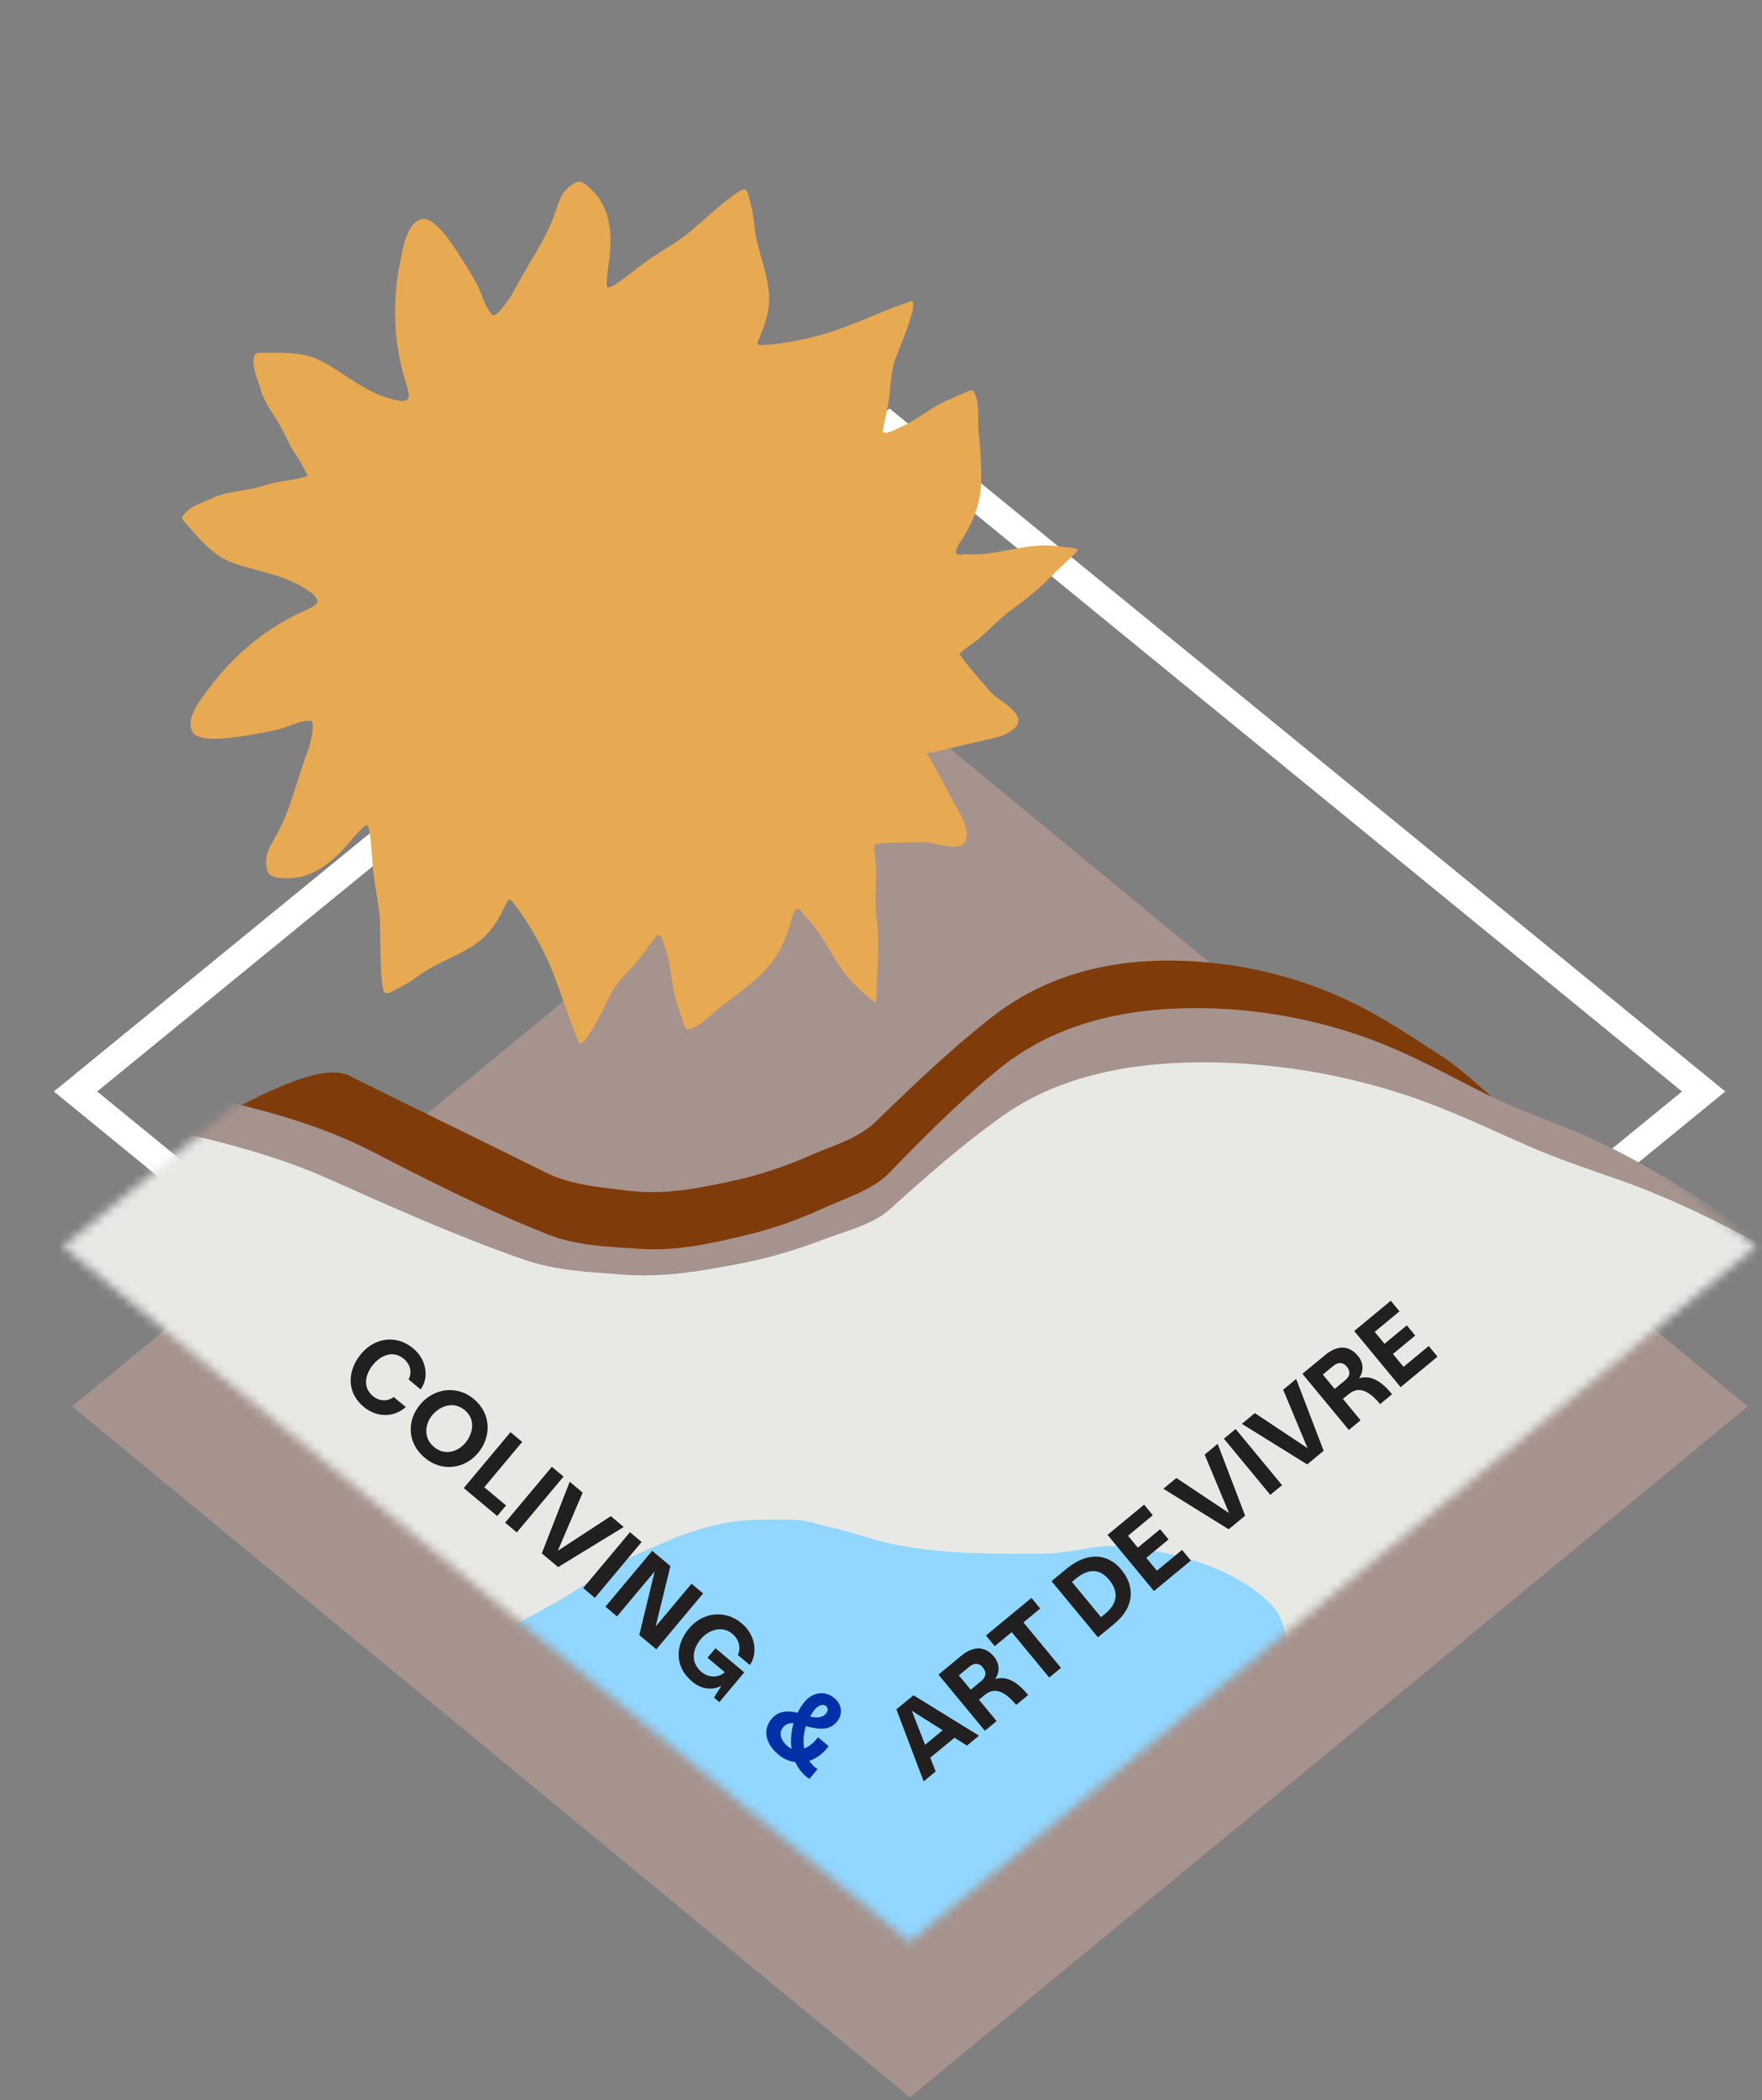 <svg width="193" height="230" viewBox="0 0 193 230" fill="none" xmlns="http://www.w3.org/2000/svg">
<rect x="0" y="0" width="193" height="230" fill="#808080" stroke="none"/>
<path d="M97.44 46.676L186.609 119.533L97.44 192.391L8.271 119.533L97.44 46.676Z" stroke="white" stroke-width="3"/>
<path d="M191.438 154.022L99.667 229.684L7.896 154.022L99.667 78.36L191.438 154.022Z" fill="#A6938D"/>
<mask id="mask0" style="mask-type:alpha" maskUnits="userSpaceOnUse" x="6" y="60" width="187" height="153">
<path d="M192.33 136.517L99.626 212.668L6.921 136.517L99.626 60.367L192.33 136.517Z" fill="#BCC8D3"/>
</mask>
<g mask="url(#mask0)">
<path d="M199.59 142.995C202.122 144.468 204.503 145.896 207.135 145.661C208.889 145.504 209.031 146.362 210.689 146.949C211.58 147.265 212.683 148.964 213.204 149.775C215.262 152.98 219.143 155.321 219.113 160.667C218.472 165.917 218.252 180.074 216.568 187.484C214.803 192.558 210.727 205.175 208.191 211.057C205.654 216.938 205.049 219.203 200.099 225.6C195.149 231.996 193.291 234.529 187.51 238.968C183.608 243.005 175.873 249.551 170.422 251.16C164.897 254.476 154.216 256.588 148.609 257.955C142.297 259.494 124.577 258.815 115.324 257.588C104.647 256.171 89.217 249.28 81.36 244.551C70.001 239.501 69.261 237.523 59.958 231.533C53.804 226.941 46.559 218.194 44.394 216.136C41.935 213.799 35.934 208.17 33.653 205.615C28.808 200.19 28.558 199.227 23.463 192.84C20.632 188.105 20.784 188.512 17.594 184.093C13.161 177.953 8.95 170.309 5.735 163.521C3.343 159.99 -9.288 170.233 -6.668 163.521C-4.047 156.809 -5.251 158.832 -6.668 154.441C-8.736 148.031 -3.274 136.595 -2.842 130.391C-6.359 133.451 0.574 126.48 7.897 116.992C11.014 115.212 9.929 124.496 13.767 125.5C19.099 126.895 33.64 114.754 38.65 118.008C48.413 122.834 53.735 125.386 59.687 128.363C62.62 129.829 65.818 130.017 68.762 130.391C72.832 130.908 76.559 130.115 80.278 129.321C83.286 128.678 86.061 127.711 88.816 126.51C91.245 125.452 94.008 124.7 95.929 122.834C100.02 118.861 104.085 114.965 108.555 111.455C114.164 107.052 120.855 105.112 128.513 105.2C134.845 105.273 141.624 106.663 148.021 109.735C151.547 111.428 154.939 113.747 158.312 115.928C161.132 117.751 168.402 125.009 171.324 126.48C178.694 130.192 180.894 130.192 187.614 135.407C191.401 138.346 195.572 140.657 199.59 142.995Z" fill="#803B0A"/>
<path d="M208.317 143.459C211.139 144.757 213.798 146.017 216.529 145.688C218.35 145.469 218.597 146.278 220.401 146.769C221.372 147.033 222.722 148.602 223.36 149.352C225.882 152.312 230.218 154.38 230.797 159.458C230.724 164.469 232.109 177.923 231.19 185.028C229.918 189.917 227.086 202.064 225.099 207.751C223.112 213.438 222.736 215.614 218.278 221.888C213.82 228.162 212.162 230.642 206.608 235.089C202.979 239.08 195.619 245.607 190.089 247.355C184.676 250.726 173.722 253.161 168.001 254.685C161.561 256.4 142.911 256.468 133.072 255.674C121.719 254.758 104.76 248.834 95.985 244.658C83.503 240.319 82.502 238.47 72.066 233.155C65.093 229.042 56.5 221.026 53.996 219.159C51.152 217.038 44.22 211.933 41.537 209.599C35.84 204.641 35.468 203.737 29.399 197.876C25.891 193.493 26.096 193.873 22.248 189.805C16.902 184.152 11.616 177.062 7.471 170.744C4.56 167.488 6.948 168.646 8.929 162.167C10.909 155.687 15.296 155.152 13.31 151.038C10.411 145.034 7.502 138.086 7.248 132.176C7.066 127.955 8.053 123.314 11.489 121.278C14.554 119.462 18.135 119.33 22.272 120.129C28.02 121.239 35.029 123.161 40.652 126.051C47.066 129.347 53.429 132.599 60.008 135.186C63.249 136.461 66.623 136.512 69.752 136.748C74.077 137.075 77.893 136.173 81.7 135.269C84.78 134.538 87.577 133.508 90.328 132.257C92.753 131.154 95.563 130.329 97.364 128.48C101.199 124.542 105.014 120.678 109.299 117.165C114.676 112.758 121.467 110.647 129.504 110.423C136.149 110.238 143.414 111.286 150.469 113.946C154.358 115.412 158.178 117.477 161.962 119.413C165.126 121.031 168.421 122.261 171.651 123.541C179.799 126.769 187.259 132.053 194.898 136.735C199.203 139.374 203.839 141.401 208.317 143.459Z" fill="#A6938D"/>
<path d="M218.126 148.422C221.237 149.676 224.17 150.894 227.109 150.641C229.067 150.473 229.372 151.226 231.345 151.715C232.407 151.978 233.939 153.456 234.664 154.162C237.528 156.95 242.311 158.947 243.171 163.658C243.323 168.295 245.441 180.774 244.774 187.334C243.625 191.835 241.122 203.024 239.235 208.25C237.349 213.477 237.043 215.483 232.511 221.205C227.979 226.928 226.301 229.192 220.501 233.203C216.76 236.827 209.102 242.729 203.203 244.242C197.506 247.259 185.773 249.304 179.657 250.605C172.772 252.07 152.609 251.778 141.933 250.856C129.615 249.792 111.003 243.985 101.322 239.953C87.625 235.699 86.457 233.969 74.928 228.85C67.198 224.911 57.538 217.327 54.744 215.551C51.571 213.534 43.84 208.677 40.831 206.465C34.443 201.768 33.998 200.924 27.166 195.383C23.17 191.26 23.41 191.616 19.062 187.777C13.02 182.443 -15.315 176.247 -20.087 170.321C-23.384 167.251 -18.906 162.409 -18.906 162.409C-18.906 162.409 -12.344 156.037 -14.681 152.192C-18.093 146.579 0.733 139.624 0.186 134.149C-0.206 130.238 0.648 125.962 4.27 124.142C7.5 122.52 11.366 122.466 15.877 123.284C22.143 124.421 29.811 126.334 36.024 129.115C43.112 132.288 50.142 135.42 57.375 137.94C60.939 139.182 64.59 139.293 67.983 139.571C72.675 139.956 76.76 139.194 80.835 138.43C84.131 137.812 87.109 136.911 90.026 135.806C92.597 134.831 95.598 134.121 97.46 132.444C101.425 128.872 105.373 125.368 109.845 122.198C115.455 118.222 122.701 116.397 131.382 116.342C138.558 116.297 146.462 117.406 154.214 120.002C158.487 121.433 162.712 123.418 166.894 125.282C170.389 126.84 174.008 128.041 177.561 129.287C186.52 132.431 194.83 137.463 203.306 141.942C208.083 144.467 213.189 146.431 218.126 148.422Z" fill="#E8E9E5"/>
<path d="M64.998 172.858C61.469 175.34 57.692 177.288 53.825 179.172C49.789 181.805 58.555 187.235 62.301 189.752C64.008 190.899 65.466 192.251 66.946 193.682C68.797 195.471 71.067 196.755 73.025 198.417C77.714 202.399 81.902 206.983 85.995 211.599C87.421 213.207 89.207 214.766 91.111 215.768C92.349 216.419 93.916 217.771 95.338 217.771C97.356 217.771 98.806 217.274 100.657 216.486C102.099 215.872 103.252 214.682 104.585 213.863C109.698 210.718 113.542 206.19 118.166 202.401C122.14 199.145 126.477 196.328 130.559 193.214C134.286 190.37 138.612 188.133 140.469 183.526C141.406 181.199 141.06 177.655 139.313 175.797C136.303 172.596 131.209 170.729 127.027 169.963C124.613 169.52 122.068 169.057 119.611 169.484L119.539 169.496C117.654 169.823 115.725 170.159 113.81 170.159C108.337 170.159 103.075 170.211 97.693 169.081C95.36 168.591 93.151 167.711 90.811 167.22C89.615 166.968 88.467 166.5 87.237 166.447C85.974 166.392 84.701 166.436 83.438 166.436C79.311 166.436 75.865 167.532 72.104 169.19C69.587 170.299 67.272 171.259 64.998 172.858Z" fill="#91D7FF"/>
</g>
<path fill-rule="evenodd" clip-rule="evenodd" d="M33.725 52.128C33.296 51.264 32.826 50.419 32.275 49.602C31.887 49.028 31.59 48.415 31.292 47.8C31.065 47.332 30.837 46.863 30.57 46.411C30.382 46.094 30.184 45.784 29.986 45.475C29.415 44.582 28.847 43.695 28.553 42.658C28.475 42.38 28.374 42.094 28.271 41.801C27.967 40.935 27.644 40.015 27.816 39.113C27.909 38.63 28.193 38.633 28.608 38.637C28.674 38.638 28.744 38.639 28.816 38.638C31.11 38.599 33.443 38.563 35.357 39.614C36.196 40.074 36.979 40.589 37.757 41.1C39.491 42.24 41.202 43.364 43.454 43.837C45.17 44.198 44.842 43.161 44.496 42.069L44.483 42.026C43.126 37.733 42.889 33.09 43.878 28.439C43.899 28.341 43.921 28.226 43.947 28.099C44.196 26.839 44.688 24.349 46.191 23.998C47.308 23.737 48.846 25.785 49.3 26.428C50.343 27.909 51.3 29.451 52.183 31.023C52.405 31.418 52.584 31.877 52.767 32.343C53.072 33.122 53.386 33.923 53.919 34.482C54.342 34.925 55.964 32.469 56.107 32.188C56.662 31.1 57.287 30.049 57.911 28.999C58.941 27.266 59.968 25.538 60.672 23.658C60.763 23.418 60.843 23.175 60.923 22.935C61.323 21.738 61.704 20.595 63.15 19.96C64.003 19.585 65.396 21.407 65.753 21.951C66.918 23.729 67.003 26.186 66.753 28.306C66.751 28.33 66.741 28.393 66.728 28.485C66.625 29.179 66.277 31.541 66.595 31.484C66.986 31.413 67.475 31.111 67.79 30.886C68.312 30.513 68.828 30.117 69.344 29.721C70.03 29.195 70.715 28.669 71.413 28.197C71.865 27.892 72.33 27.601 72.794 27.311C73.705 26.741 74.615 26.173 75.428 25.491C75.948 25.054 76.465 24.603 76.985 24.149C78.188 23.099 79.403 22.037 80.701 21.126C81.605 20.491 81.79 20.655 82.003 21.459C82.281 22.51 82.528 23.504 82.618 24.605C82.724 25.884 83.072 27.114 83.42 28.342C83.819 29.751 84.217 31.157 84.246 32.632C84.276 34.15 83.752 35.708 83.101 37.176C82.806 37.843 83.066 37.825 83.777 37.776C83.794 37.775 83.811 37.773 83.828 37.772C85.806 37.636 87.842 37.236 89.795 36.708C91.739 36.182 93.576 35.426 95.416 34.669C96.61 34.177 97.806 33.685 99.032 33.255C99.175 33.205 99.297 33.159 99.402 33.12C99.986 32.901 100.025 32.886 100.028 33.506C100.029 33.757 99.96 34.005 99.891 34.254C99.876 34.309 99.861 34.364 99.846 34.419C99.514 35.681 99.045 36.841 98.559 38.041C98.423 38.377 98.286 38.716 98.15 39.061C97.727 40.137 97.621 41.31 97.519 42.427C97.503 42.608 97.487 42.788 97.469 42.966C97.381 43.865 97.193 44.743 97.005 45.624C96.902 46.109 96.798 46.595 96.71 47.087C96.586 47.783 97.869 47.15 98.53 46.824C98.648 46.766 98.746 46.717 98.813 46.688C99.681 46.307 100.41 45.825 101.147 45.337C101.664 44.996 102.184 44.652 102.758 44.338C103.503 43.931 104.302 43.596 105.094 43.263C105.411 43.13 105.727 42.997 106.039 42.86C106.566 42.628 106.611 42.73 106.774 43.106C106.783 43.128 106.794 43.152 106.804 43.176C107.155 43.974 107.154 44.977 107.153 45.945C107.152 46.449 107.152 46.944 107.201 47.396C107.379 49.025 107.479 50.681 107.483 52.337C107.489 54.658 106.796 56.792 105.477 58.926C105.45 58.969 105.408 59.032 105.356 59.107C105.057 59.545 104.452 60.431 104.823 60.681C104.966 60.778 105.26 60.746 105.526 60.717C105.672 60.701 105.809 60.686 105.908 60.694C107.419 60.806 108.971 60.516 110.526 60.226C112.062 59.939 113.601 59.651 115.104 59.751C115.499 59.777 118.263 60.024 118.081 60.236C117.614 60.781 117.088 61.266 116.56 61.754C116.181 62.103 115.801 62.454 115.441 62.828C114.084 64.238 112.549 65.511 110.934 66.675C110.07 67.299 109.34 67.989 108.602 68.686C108.197 69.07 107.789 69.456 107.355 69.834C107.043 70.106 106.69 70.358 106.338 70.61C105.91 70.916 105.482 71.223 105.126 71.565C104.961 71.724 108.131 75.402 108.672 75.95C108.884 76.164 109.22 76.408 109.59 76.676C110.772 77.532 112.291 78.633 111.126 79.764C110.487 80.385 109.393 80.716 108.529 80.906C107.59 81.112 106.655 81.337 105.721 81.562C104.44 81.87 103.16 82.179 101.87 82.437C101.755 82.46 101.641 82.482 101.528 82.504C101.597 82.617 101.665 82.733 101.735 82.852C102.399 83.987 103.02 85.148 103.642 86.309C104.095 87.157 104.549 88.005 105.019 88.843C105.452 89.614 105.933 90.651 105.894 91.542C105.823 93.164 103.991 92.762 102.566 92.448C102.12 92.351 101.714 92.261 101.414 92.246C100.644 92.205 95.789 92.284 95.78 92.513C95.761 93.007 95.817 93.53 95.873 94.054C95.919 94.484 95.965 94.915 95.969 95.33C95.976 95.905 95.959 96.466 95.942 97.024C95.911 98.038 95.881 99.042 95.99 100.103C96.195 102.083 96.265 104.076 96.114 106.027C96.074 106.544 96.065 107.061 96.056 107.577C96.043 108.295 96.03 109.011 95.934 109.722C95.897 109.999 93.874 108.099 93.592 107.821C92.518 106.765 91.709 105.425 90.902 104.087C90.085 102.732 89.269 101.38 88.181 100.327C88.109 100.257 88.029 100.145 87.944 100.026C87.789 99.808 87.617 99.567 87.45 99.525C87.017 99.414 86.757 100.455 86.629 100.969C86.607 101.058 86.589 101.131 86.574 101.18C85.858 103.584 84.724 105.521 82.987 107.06C81.747 108.158 80.444 109.184 79.109 110.135C78.739 110.399 78.37 110.728 77.994 111.064C77.271 111.709 76.523 112.376 75.694 112.645C75.668 112.653 75.644 112.661 75.621 112.669C75.233 112.797 75.126 112.832 74.949 112.284C74.844 111.96 74.733 111.635 74.621 111.309C74.343 110.497 74.063 109.678 73.871 108.851C73.723 108.213 73.634 107.596 73.546 106.983C73.42 106.108 73.295 105.243 73.003 104.342C72.98 104.272 72.951 104.167 72.916 104.04C72.72 103.329 72.34 101.95 71.902 102.506C71.594 102.898 71.299 103.299 71.006 103.699C70.473 104.425 69.942 105.149 69.329 105.813C69.208 105.944 69.085 106.076 68.96 106.209C68.193 107.027 67.388 107.886 66.865 108.918C66.698 109.249 66.536 109.577 66.376 109.902C65.802 111.062 65.249 112.184 64.527 113.271C64.495 113.319 64.464 113.367 64.433 113.415C64.293 113.632 64.154 113.849 63.966 114.014C63.5 114.424 63.485 114.385 63.261 113.803C63.221 113.699 63.174 113.577 63.116 113.438C62.621 112.236 62.194 111.016 61.767 109.797C61.109 107.919 60.452 106.044 59.552 104.243C58.648 102.433 57.592 100.646 56.379 99.078L56.348 99.039C55.912 98.474 55.752 98.268 55.451 98.932C54.787 100.395 53.971 101.822 52.818 102.809C51.697 103.768 50.383 104.406 49.065 105.045C47.916 105.601 46.766 106.159 45.74 106.932C44.858 107.596 43.951 108.072 42.982 108.563C42.24 108.94 41.994 108.91 41.867 107.813C41.685 106.238 41.669 104.624 41.654 103.027C41.647 102.337 41.641 101.651 41.62 100.972C41.589 99.911 41.409 98.854 41.229 97.795C41.137 97.255 41.045 96.715 40.972 96.174C40.861 95.338 40.797 94.477 40.734 93.615C40.687 92.967 40.639 92.318 40.571 91.68C40.53 91.295 40.43 90.729 40.223 90.39C40.054 90.114 38.522 91.945 38.071 92.483C38.012 92.555 37.971 92.603 37.955 92.621C36.538 94.217 34.646 95.788 32.543 96.1C31.9 96.195 29.613 96.366 29.325 95.48C28.838 93.978 29.438 92.934 30.067 91.839C30.193 91.619 30.32 91.398 30.44 91.17C31.375 89.394 31.983 87.478 32.592 85.556C32.961 84.392 33.331 83.226 33.774 82.089C33.889 81.794 34.644 78.95 34.032 78.929C33.26 78.903 32.454 79.201 31.669 79.491C31.199 79.665 30.737 79.836 30.294 79.933C28.533 80.319 26.745 80.629 24.945 80.835C24.163 80.924 21.611 81.138 21.063 80.129C20.326 78.772 21.858 76.75 22.634 75.726C22.712 75.622 22.782 75.529 22.842 75.448C25.658 71.617 29.283 68.706 33.392 66.865L33.433 66.846C34.478 66.378 35.471 65.934 34.061 64.892C32.21 63.525 30.232 62.995 28.228 62.458C27.328 62.216 26.423 61.974 25.521 61.653C23.464 60.922 21.939 59.156 20.443 57.418C20.396 57.363 20.349 57.312 20.305 57.263C20.025 56.955 19.834 56.745 20.133 56.354C20.692 55.626 21.594 55.255 22.443 54.907C22.73 54.789 23.011 54.674 23.271 54.548C24.24 54.078 25.28 53.912 26.328 53.745C26.69 53.687 27.053 53.629 27.414 53.558C27.93 53.457 28.431 53.315 28.932 53.173C29.589 52.987 30.245 52.801 30.932 52.709C31.889 52.58 32.813 52.375 33.725 52.128Z" fill="#E7A951"/>
<path d="M39.853 154.08C41.204 155.195 43.072 155.32 44.445 154.09L43.129 152.989C42.483 153.481 41.573 153.501 40.837 152.885C39.678 151.915 40.018 150.462 40.881 149.431C41.705 148.447 43.054 147.808 44.252 148.826C44.915 149.398 45.182 150.294 44.747 151.057L46.063 152.158C47.025 150.898 46.736 148.887 45.256 147.664C43.39 146.117 41.03 146.505 39.559 148.262C38.142 149.955 37.81 152.37 39.853 154.08ZM51.916 153.224C49.992 151.614 47.478 152.075 46.022 153.814C44.566 155.553 44.571 158.015 46.531 159.655C48.417 161.235 50.905 160.861 52.361 159.122C53.817 157.383 53.848 154.842 51.916 153.224ZM50.906 154.429C52.185 155.5 51.754 157.08 50.984 158C50.191 158.948 48.774 159.499 47.532 158.459C46.318 157.442 46.566 155.913 47.359 154.965C48.129 154.045 49.627 153.359 50.906 154.429ZM55.919 156.843L50.797 162.961L54.459 166.027L55.429 164.868L53.046 162.873L57.198 157.913L55.919 156.843ZM55.325 166.753L56.604 167.823L61.727 161.705L60.448 160.634L55.325 166.753ZM59.343 170.116L61.137 171.619L68.321 167.226L66.904 166.039L61.098 169.833L63.822 163.459L62.404 162.272L59.343 170.116ZM63.879 173.915L65.158 174.985L70.281 168.867L69.002 167.796L63.879 173.915ZM66.314 175.953L67.584 177.016L71.713 172.085L70.022 179.058L71.89 180.622L77.013 174.503L75.743 173.44L71.814 178.132L73.433 171.506L71.437 169.835L66.314 175.953ZM78.365 180.503L77.495 181.543L79.39 183.13C78.737 183.741 77.633 183.771 76.85 183.116C75.516 181.999 75.928 180.498 76.76 179.504C77.577 178.529 79.076 177.953 80.237 178.94C81.021 179.612 81.165 180.562 80.816 181.24L82.132 182.342C82.993 181.107 82.817 179.112 81.242 177.778C79.402 176.237 76.944 176.574 75.473 178.332C73.993 180.098 73.804 182.475 75.819 184.162C76.748 184.94 77.937 185.184 79.019 184.619L78.205 185.91L78.794 186.403L81.521 183.146L78.365 180.503Z" fill="#221F20"/>
<path d="M88.633 192.84C89.452 192.572 90.196 192.02 90.764 191.229L89.596 190.251C89.194 190.806 88.655 191.262 88.087 191.492C87.931 190.688 88.025 189.827 88.279 189.038C89.805 189.44 90.884 189.498 91.669 188.559C92.386 187.703 92.179 186.623 91.425 185.991C90.183 184.951 88.845 185.521 88.167 186.331L88.159 186.34C87.851 186.708 87.581 187.124 87.365 187.569C86.407 187.33 85.322 187.298 84.535 188.22C83.524 189.408 83.813 190.933 85.257 192.143C85.837 192.628 86.483 192.903 87.121 192.983C87.449 193.712 87.948 194.349 88.654 194.815L89.548 193.747C89.167 193.491 88.867 193.177 88.633 192.84ZM89.265 187.188C89.619 186.764 90.147 186.564 90.469 186.834C90.754 187.073 90.698 187.401 90.482 187.659C90.059 188.165 89.366 188.133 88.722 187.985C88.892 187.689 89.072 187.418 89.265 187.188ZM86.313 191.274C85.468 190.582 85.283 189.738 85.769 189.175C86.092 188.772 86.501 188.676 86.921 188.716C86.661 189.625 86.578 190.603 86.701 191.521C86.568 191.456 86.442 191.382 86.313 191.274Z" fill="#0330A6"/>
<path d="M105.917 191.164L107.231 190.079L100.057 185.655L98.188 187.199L101.172 195.086L102.485 194L101.895 192.495L104.55 190.301L105.917 191.164ZM101.331 191.078L99.87 187.35L103.255 189.488L101.331 191.078ZM107.878 189.544L109.163 188.482L107.229 186.141L107.766 185.698C108.414 185.163 109.466 184.496 111.31 186.708L112.614 185.631C111.417 184.145 110.209 183.493 108.995 183.889C109.547 183.106 109.491 182.171 108.879 181.431C107.97 180.331 106.726 180.144 105.273 181.344L102.794 183.393L107.878 189.544ZM106.327 185.05L105.028 183.477L106.175 182.53C106.758 182.048 107.284 182.158 107.636 182.583C107.942 182.953 108.187 183.513 107.465 184.11L106.327 185.05ZM114.929 183.717L116.215 182.655L112.102 177.678L113.943 176.157L112.98 174.992L107.994 179.112L108.957 180.277L110.817 178.741L114.929 183.717ZM116.733 171.874L115.179 173.159L120.263 179.31L121.955 177.911C124.317 176.022 124.331 173.722 122.833 171.909C121.274 170.022 118.986 169.966 116.733 171.874ZM117.82 172.907C119.367 171.613 120.591 171.909 121.499 173.026C122.371 174.081 122.651 175.437 121.026 176.749L120.601 177.101L117.413 173.243L117.82 172.907ZM121.313 168.09L126.396 174.241L130.439 170.901L129.476 169.736L126.719 172.013L125.557 170.607L127.999 168.589L127.074 167.47L124.632 169.488L123.555 168.184L126.274 165.936L125.319 164.78L121.313 168.09ZM134.582 167.477L136.386 165.987L133.375 158.123L131.95 159.3L134.623 165.7L128.851 161.861L127.427 163.038L134.582 167.477ZM139.143 163.709L140.429 162.646L135.345 156.495L134.06 157.557L139.143 163.709ZM143.182 160.371L144.986 158.88L141.975 151.017L140.55 152.194L143.223 158.593L137.451 154.754L136.027 155.932L143.182 160.371ZM147.743 156.602L149.029 155.54L147.095 153.199L147.631 152.756C148.279 152.221 149.331 151.554 151.175 153.766L152.479 152.688C151.282 151.202 150.074 150.55 148.86 150.946C149.412 150.164 149.356 149.229 148.744 148.489C147.835 147.388 146.591 147.202 145.139 148.402L142.66 150.451L147.743 156.602ZM146.193 152.108L144.893 150.535L146.04 149.587C146.623 149.106 147.15 149.215 147.501 149.641C147.807 150.011 148.052 150.571 147.331 151.168L146.193 152.108ZM148.333 145.763L153.416 151.914L157.458 148.574L156.495 147.408L153.739 149.686L152.577 148.28L155.019 146.262L154.094 145.143L151.652 147.161L150.574 145.857L153.294 143.609L152.338 142.453L148.333 145.763Z" fill="#221F20"/>
</svg>
